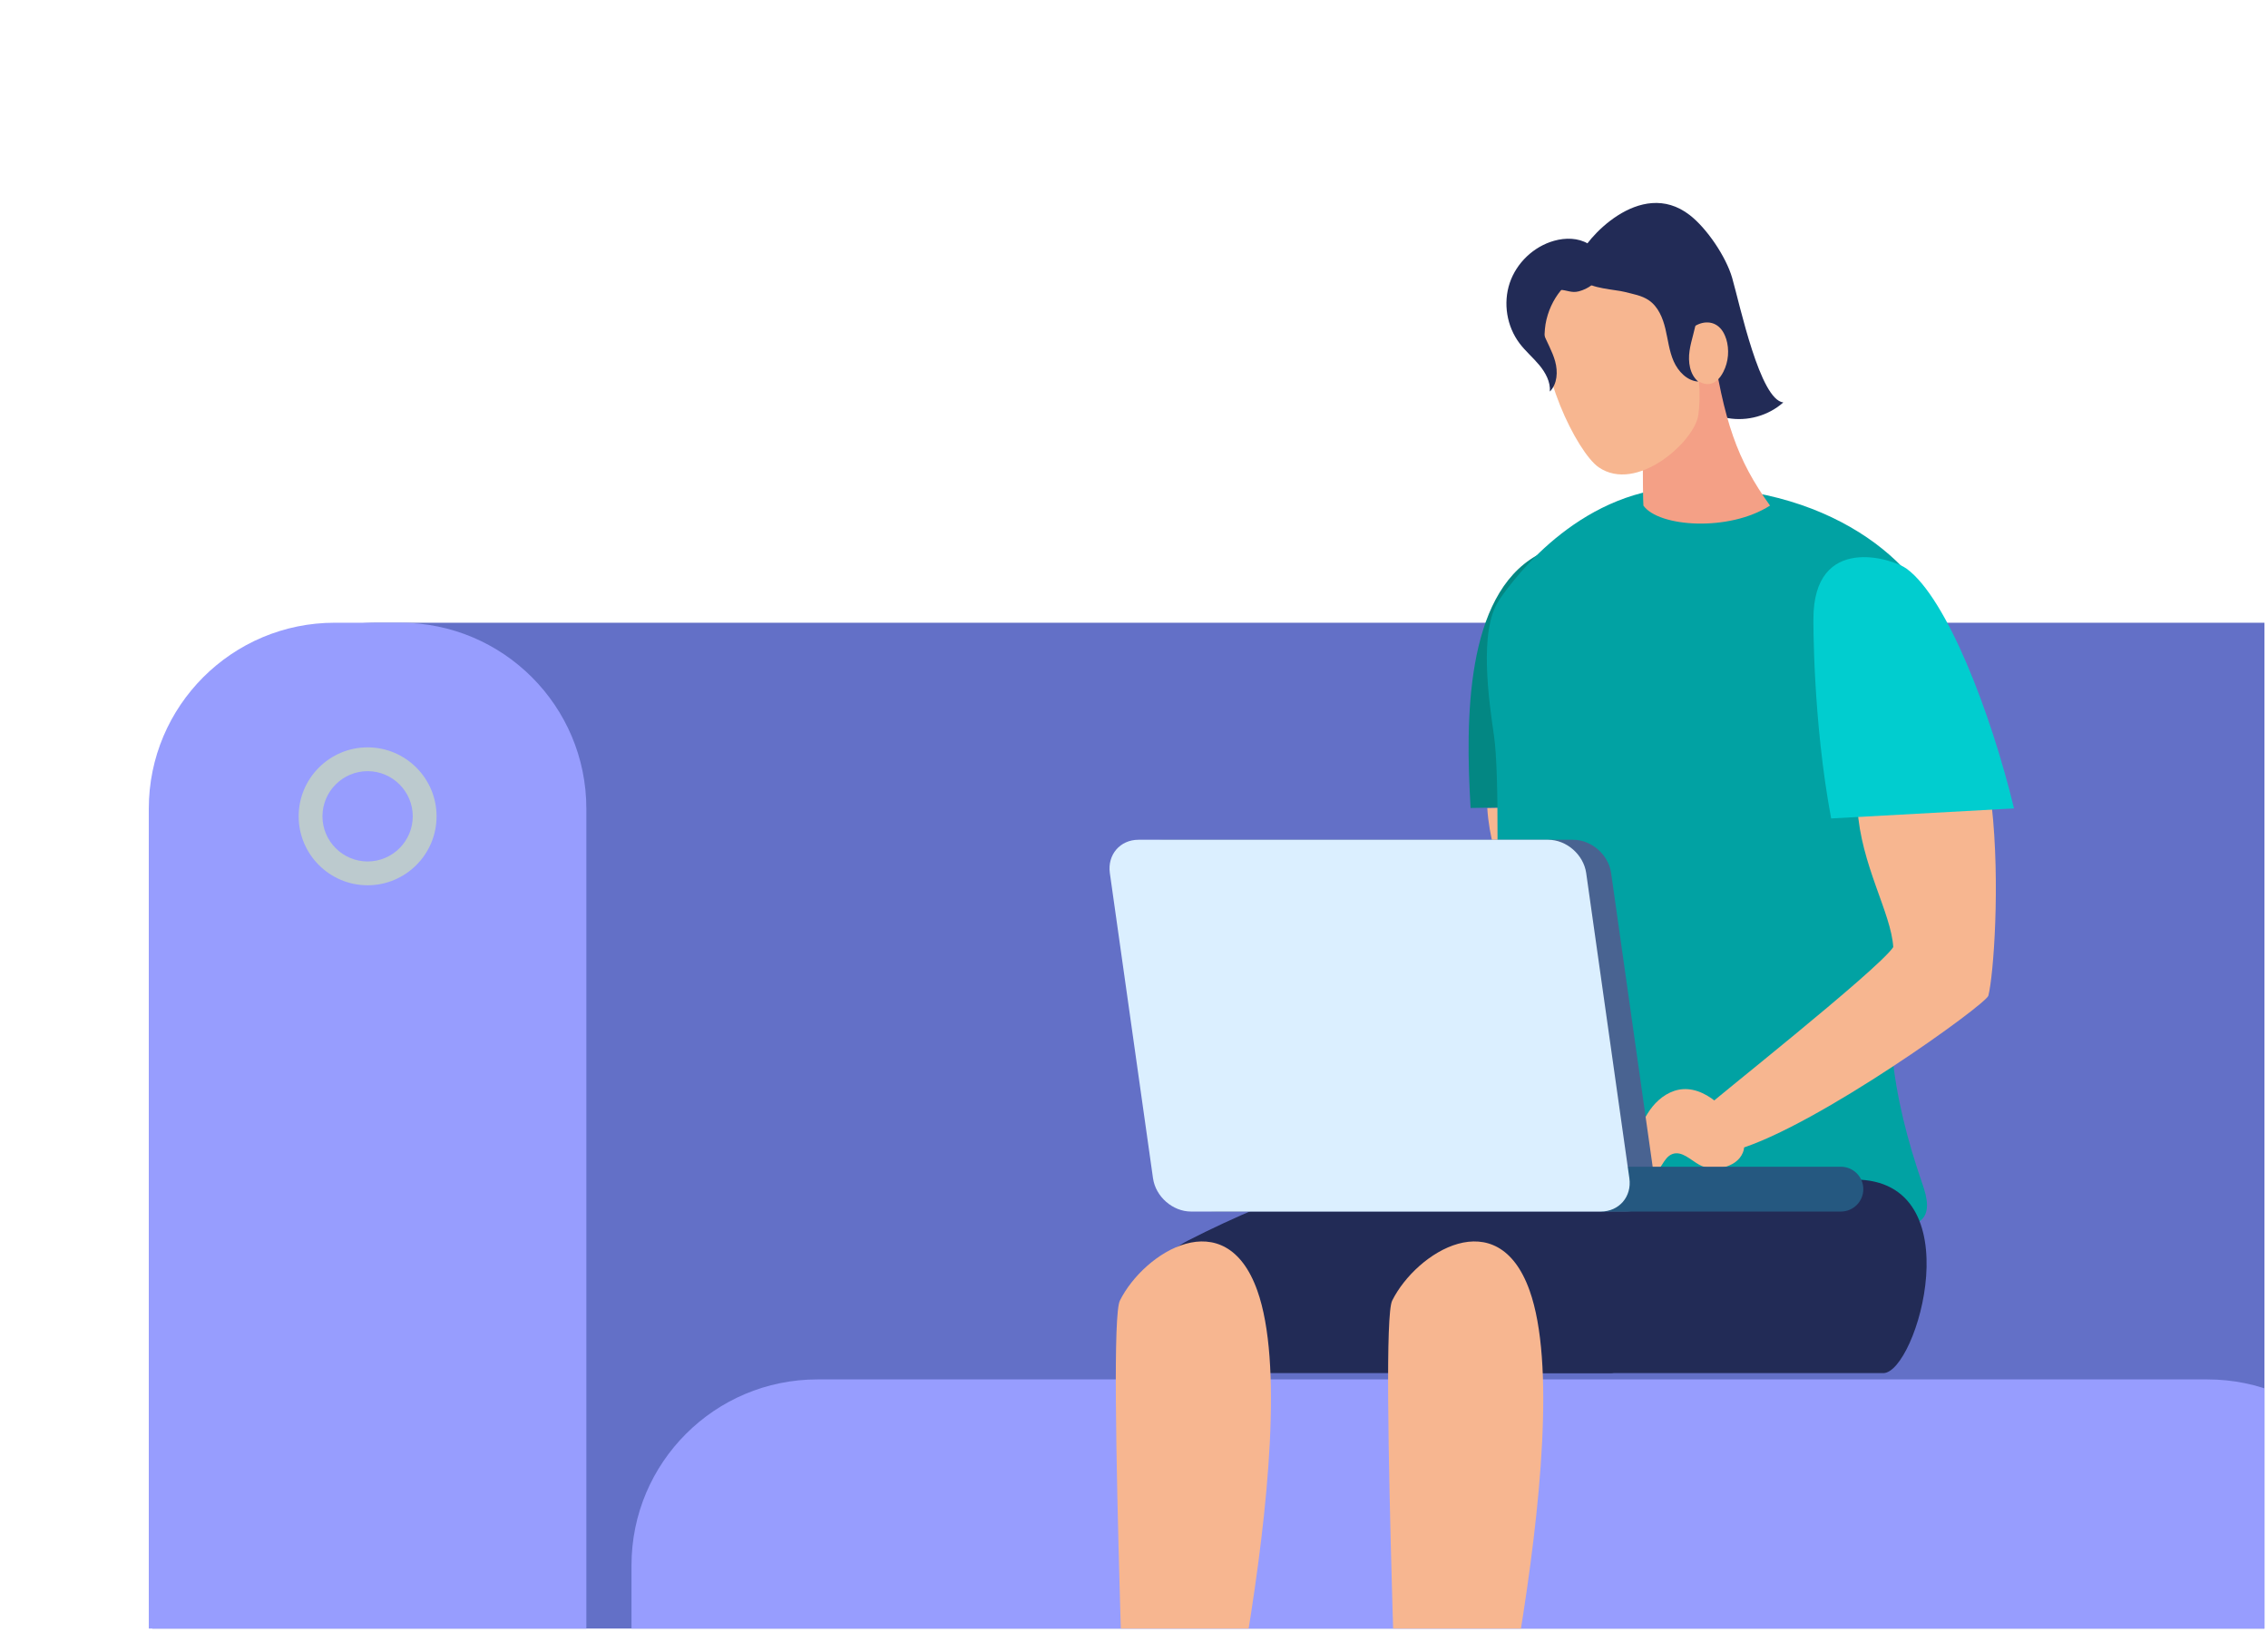 <svg width="321" height="231" viewBox="0 0 321 231" fill="none" xmlns="http://www.w3.org/2000/svg">
<g clip-path="url(#clip0_5572_2158)">
<path d="M374.659 88.14H53.449C35.56 88.14 21.059 102.642 21.059 120.53V224.77C21.059 242.659 35.56 257.16 53.449 257.16H374.659C392.547 257.16 407.049 242.659 407.049 224.77V120.53C407.049 102.642 392.547 88.14 374.659 88.14Z" fill="#6370C7"/>
<path d="M56.669 88.14H47.379C32.843 88.14 21.059 99.924 21.059 114.46V230.84C21.059 245.376 32.843 257.16 47.379 257.16H56.669C71.205 257.16 82.989 245.376 82.989 230.84V114.46C82.989 99.924 71.205 88.14 56.669 88.14Z" fill="#979DFE"/>
<path d="M338.738 230.85V221.56C338.738 207.024 326.954 195.24 312.418 195.24H115.698C101.162 195.24 89.378 207.024 89.378 221.56V230.85C89.378 245.386 101.162 257.17 115.698 257.17H312.418C326.954 257.17 338.738 245.386 338.738 230.85Z" fill="#979DFE"/>
<path d="M265.399 188.18C264.469 188.18 263.719 187.43 263.719 186.5V95.34C263.719 94.41 264.469 93.66 265.399 93.66C266.329 93.66 267.079 94.41 267.079 95.34V186.49C267.079 187.42 266.329 188.17 265.399 188.17V188.18Z" fill="#BCCACE"/>
<path d="M52.029 125.3C46.65 125.3 42.27 120.92 42.27 115.54C42.27 110.16 46.65 105.78 52.029 105.78C57.41 105.78 61.789 110.16 61.789 115.54C61.789 120.92 57.41 125.3 52.029 125.3ZM52.029 109.15C48.51 109.15 45.639 112.02 45.639 115.54C45.639 119.06 48.51 121.93 52.029 121.93C55.55 121.93 58.419 119.06 58.419 115.54C58.419 112.02 55.55 109.15 52.029 109.15Z" fill="#BCCACE"/>
<path fill-rule="evenodd" clip-rule="evenodd" d="M223.913 160.08C212.303 160.18 199.973 163.15 188.493 167.01C181.603 169.33 174.793 172.19 168.133 175.59C165.453 176.96 162.143 180.1 161.413 183.29C161.093 184.7 160.453 194.35 163.913 194.35H228.003C232.733 194.35 241.163 159.93 223.913 160.08Z" fill="#222B56"/>
<path d="M177.951 182.66C173.441 170 161.931 177.21 158.501 184.09C156.591 187.91 160.101 264.4 159.481 268.09C162.551 269.1 165.941 269.38 169.301 268.89C169.691 264.94 185.221 203.04 177.951 182.66Z" fill="#F7B690"/>
<path d="M229.5 114.01L210.5 114.36C210.99 122.44 215.28 129.21 215.57 134.05C213.48 137.25 189.14 156.45 189.01 156.81C188.26 158.77 191.76 161.69 193.6 162.68C204.88 159.32 228.71 142.16 229.03 140.93C229.76 138.11 230.74 125.09 229.5 114V114.01Z" fill="#F7B690"/>
<path d="M222.581 84.17C221.931 83.54 219.751 77.34 217.491 78.62C207.441 84.34 207.381 101.8 208.141 114.36L230.981 114.01C229.611 101.76 226.981 88.43 222.571 84.17H222.581Z" fill="#038783"/>
<path d="M190.959 156.35C189.539 155.06 187.719 154.03 185.799 154.16C184.109 154.27 182.579 155.3 181.509 156.61C180.439 157.92 179.769 159.52 179.199 161.11C178.789 162.24 178.409 163.46 178.709 164.62C179.009 165.78 180.279 166.77 181.399 166.34C182.729 165.83 182.979 163.83 184.309 163.34C185.649 162.85 186.879 164.18 188.129 164.87C190.019 165.91 193.389 165.34 194.279 163.15C195.259 160.73 192.569 157.82 190.959 156.35Z" fill="#F7B690"/>
<path d="M212.133 85.02C209.273 89.26 210.743 99.26 211.453 104.16C212.983 114.64 210.533 167.44 210.383 169.09C210.233 170.74 210.953 172.58 212.623 173.33C213.603 173.77 214.743 173.77 215.833 173.76C230.603 173.66 253.983 173.57 268.743 173.47C269.723 173.47 270.773 173.44 271.573 172.94C273.343 171.83 272.733 169.43 272.093 167.59C267.833 155.29 265.733 142.84 269.593 130.44C273.433 118.13 277.523 103.39 275.083 90.58C273.223 80.82 260.143 68.93 239.023 68.93C224.203 68.93 214.683 81.21 212.113 85.02H212.133Z" fill="#01A2A3"/>
<path fill-rule="evenodd" clip-rule="evenodd" d="M210.581 165.46C207.101 178.01 225.441 188.99 256.351 188.99C260.171 188.99 264.251 188.66 267.331 186.49C273.381 182.23 269.391 175.57 267.111 170.17L210.581 165.46Z" fill="#222B56"/>
<path fill-rule="evenodd" clip-rule="evenodd" d="M223.55 36.33C224.21 34.12 232.09 24.99 239.14 30.43C241.59 32.32 244.3 36.35 245.16 39.33C246.29 43.28 249.1 56.6 252.4 56.96C250.29 58.84 247.29 59.68 244.51 59.17C241.73 58.66 239.22 56.81 237.92 54.3C236.45 51.46 236.4 47.84 234.14 45.58C232.78 44.21 230.85 43.6 229.01 43.04C227.52 42.59 225.33 42.39 224.33 41.14C223.31 39.86 223.1 37.85 223.56 36.33H223.55Z" fill="#222B56"/>
<path fill-rule="evenodd" clip-rule="evenodd" d="M216.859 45.82C216.379 44.54 216.099 43.11 216.559 41.82C217.289 39.76 219.669 38.74 221.849 38.63C223.029 38.57 224.399 38.82 224.969 39.85C225.439 40.72 225.159 41.79 224.819 42.71C224.029 44.85 222.939 47.98 221.249 49.58C219.159 51.55 217.429 47.33 216.869 45.82H216.859Z" fill="#222B56"/>
<path d="M233.109 54.12C234.559 47.73 239.389 46.24 242.199 47.77C243.999 59.72 245.839 65.04 250.519 71.56C244.689 75.3 234.749 74.6 232.599 71.56C232.509 70.6 232.359 57.42 233.109 54.12Z" fill="#F4A086"/>
<path d="M234.668 39.54C229.208 35.11 220.638 37.94 218.878 45.23C217.268 51.9 223.178 64 226.258 66.13C231.638 69.85 239.808 62.53 240.368 58.76C241.178 53.24 239.268 43.26 234.668 39.54Z" fill="#F7B690"/>
<path fill-rule="evenodd" clip-rule="evenodd" d="M218.359 46.97C218.899 48.38 219.709 49.69 220.109 51.15C220.509 52.61 220.419 54.34 219.359 55.42C219.459 54.04 218.739 52.73 217.859 51.67C216.979 50.61 215.909 49.71 215.079 48.61C213.259 46.21 212.719 42.91 213.679 40.05C214.639 37.2 217.069 34.89 219.959 34.08C221.559 33.63 223.359 33.65 224.779 34.5C226.199 35.36 227.079 37.19 226.519 38.75C226.059 40.02 224.749 40.89 223.479 41.23C222.409 41.52 221.759 41.03 220.749 41.02C217.569 40.99 217.539 44.84 218.359 46.97Z" fill="#222B56"/>
<path d="M244.309 47.94C244.789 49.48 244.649 51.2 243.909 52.64C241.809 56.74 237.939 52.63 237.969 49.54C238.009 45.86 242.989 43.76 244.299 47.94H244.309Z" fill="#F7B690"/>
<path fill-rule="evenodd" clip-rule="evenodd" d="M224.299 39.73C224.909 40.8 228.729 41 229.919 41.31C231.109 41.62 232.369 41.81 233.379 42.51C234.689 43.41 235.339 44.99 235.709 46.53C236.079 48.07 236.239 49.68 236.879 51.13C237.519 52.58 238.779 53.9 240.359 54.01C239.149 53 238.899 51.22 239.129 49.66C239.349 48.1 239.959 46.61 240.129 45.04C240.459 42.03 239.049 38.9 236.589 37.15C234.829 35.91 231.029 34.4 228.909 34.69C227.149 34.93 222.919 37.32 224.299 39.73Z" fill="#222B56"/>
<path d="M281.891 114.01L262.891 114.36C263.381 122.44 267.671 129.21 267.961 134.05C265.871 137.25 241.531 156.45 241.401 156.81C240.651 158.77 244.151 161.69 245.991 162.68C257.271 159.32 281.101 142.16 281.421 140.93C282.151 138.11 283.131 125.09 281.891 114V114.01Z" fill="#F7B690"/>
<path d="M269.851 80.49C267.901 79.06 256.661 75.43 256.661 87.62C256.661 87.62 256.551 101.85 259.171 115.84L285.051 114.42C281.781 100.87 275.541 84.66 269.861 80.5L269.851 80.49Z" fill="#01CDCF"/>
<path d="M243.35 156.35C241.93 155.06 240.11 154.03 238.19 154.16C236.5 154.27 234.97 155.3 233.9 156.61C232.83 157.92 232.16 159.52 231.59 161.11C231.18 162.24 230.8 163.46 231.1 164.62C231.4 165.78 232.67 166.77 233.79 166.34C235.12 165.83 235.37 163.83 236.7 163.34C238.04 162.85 239.27 164.18 240.52 164.87C242.41 165.91 245.78 165.34 246.67 163.15C247.65 160.73 244.96 157.82 243.35 156.35Z" fill="#F7B690"/>
<path fill-rule="evenodd" clip-rule="evenodd" d="M262.459 166.95C250.849 166.95 239.829 167.01 227.039 167.01C220.149 169.33 213.339 172.19 206.679 175.59C203.999 176.96 200.689 180.1 199.959 183.29C199.639 184.7 198.999 194.35 202.459 194.35H266.549C271.279 194.35 279.359 166.95 262.459 166.95Z" fill="#222B56"/>
<path d="M216.49 182.66C211.98 170 200.47 177.21 197.04 184.09C195.13 187.91 198.64 264.4 198.02 268.09C201.09 269.1 204.48 269.38 207.84 268.89C208.23 264.94 223.76 203.04 216.49 182.66Z" fill="#F7B690"/>
<path d="M230.09 171.48C232.69 171.48 234.5 169.37 234.14 166.77L228.03 123.57C227.66 120.97 225.25 118.86 222.65 118.86H164.66C162.06 118.86 160.24 120.97 160.61 123.57L166.72 166.77C167.09 169.37 169.5 171.48 172.1 171.48H230.09Z" fill="#496391"/>
<path d="M260.552 165.14H226.562V171.48H260.552C262.302 171.48 263.723 170.06 263.723 168.31C263.723 166.56 262.302 165.14 260.552 165.14Z" fill="#255880"/>
<path d="M226.561 171.48C229.161 171.48 230.981 169.37 230.611 166.77L224.501 123.57C224.131 120.97 221.721 118.86 219.121 118.86H161.131C158.531 118.86 156.721 120.97 157.081 123.57L163.191 166.77C163.561 169.37 165.971 171.48 168.571 171.48H226.561Z" fill="#DBEFFF"/>
</g>
<defs>
<clipPath id="clip0_5572_2158">
<rect width="320.5" height="230.5" fill="white"/>
</clipPath>
</defs>
</svg>
